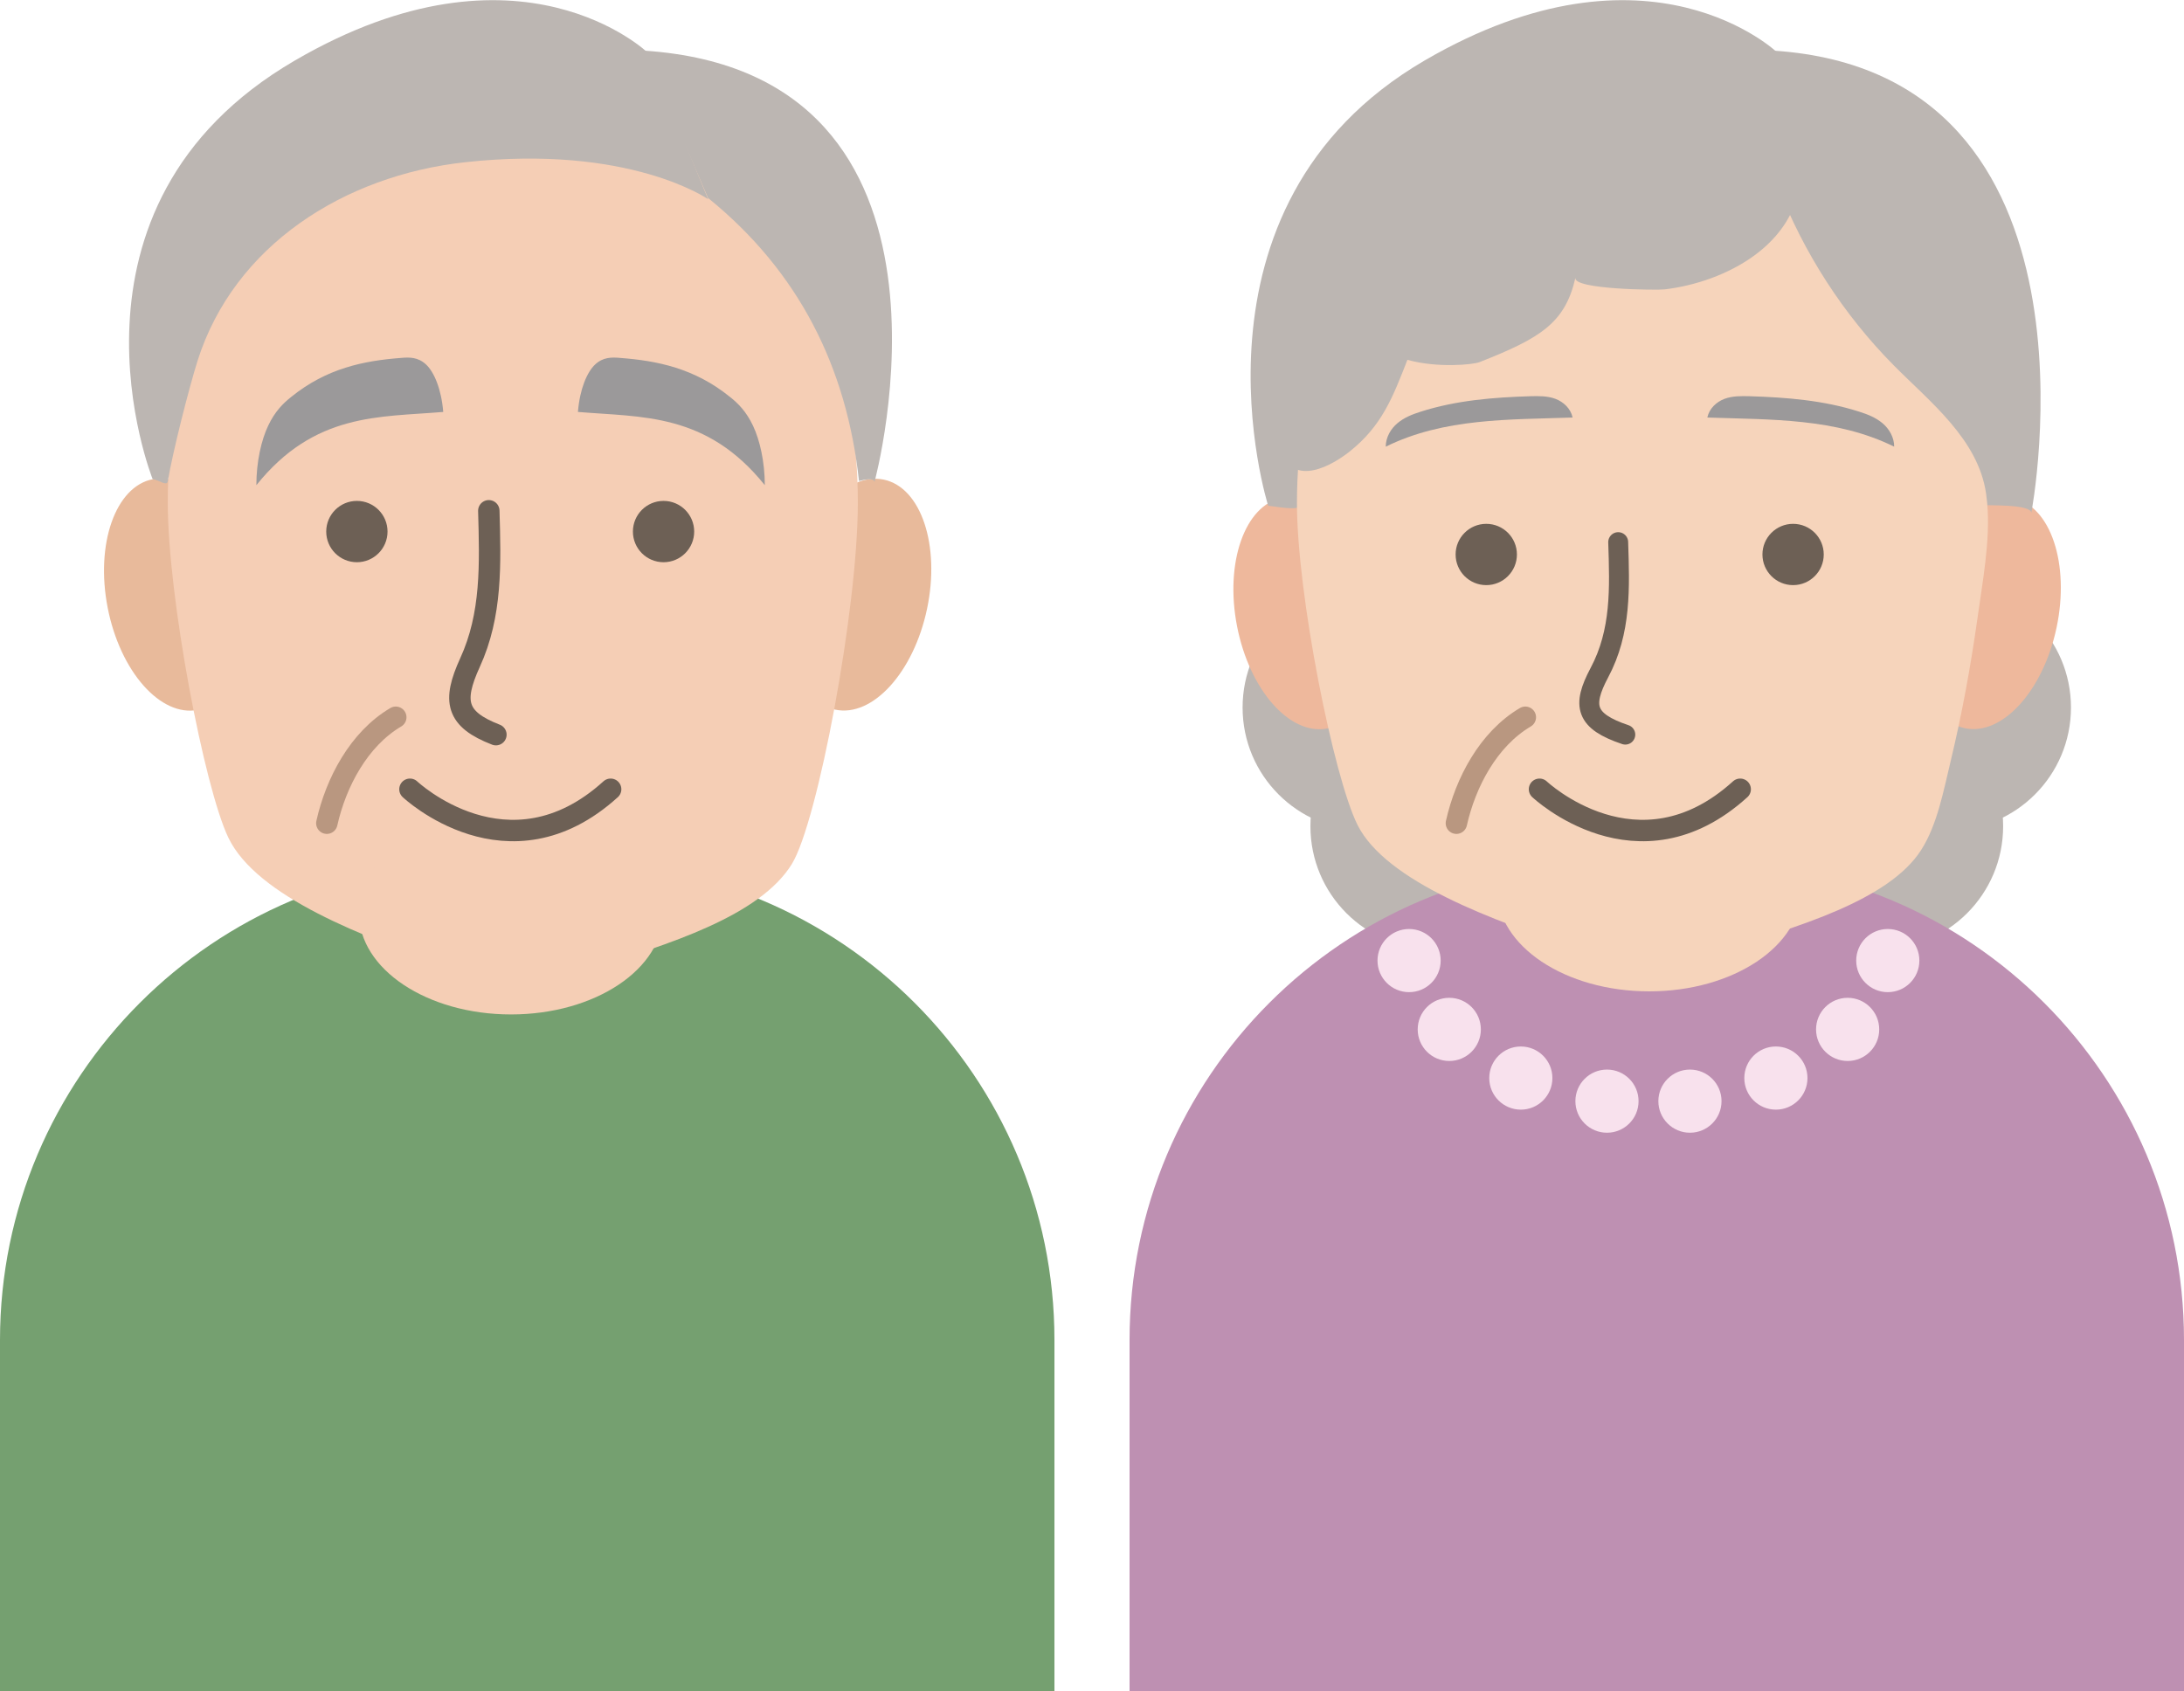 <svg width="102" height="79" viewBox="0 0 102 79" fill="none" xmlns="http://www.w3.org/2000/svg">
<g clip-path="url(#clip0_9501_8396)">
<path d="M22.271 40.32H26.975C39.271 40.32 49.246 50.307 49.246 62.597V79H0V62.597C0 50.307 9.984 40.32 22.271 40.32Z" fill="#75A070"/>
<path d="M9.241 33.16C10.987 32.819 11.931 30.13 11.35 27.154C10.769 24.178 8.883 22.042 7.137 22.383C5.392 22.724 4.448 25.413 5.029 28.389C5.61 31.365 7.496 33.501 9.241 33.16Z" fill="#E8BA9B"/>
<path d="M43.296 28.441C43.922 25.474 43.018 22.771 41.278 22.404C39.538 22.037 37.62 24.145 36.994 27.112C36.368 30.079 37.272 32.782 39.012 33.149C40.752 33.516 42.67 31.409 43.296 28.441Z" fill="#E8BA9B"/>
<path d="M40.064 23.475C40.064 28.459 38.188 38.393 36.984 40.357C35.492 42.784 31.241 44.12 27.463 45.272C26.477 45.577 25.456 45.735 24.417 45.735C23.265 45.735 22.131 45.534 21.049 45.167C17.008 43.797 11.99 41.885 10.664 39.127C9.546 36.796 7.836 27.918 7.836 23.466C7.827 11.996 15.044 2.699 23.946 2.699C32.847 2.699 40.064 12.005 40.064 23.475Z" fill="#F5CEB5"/>
<path d="M23.867 47.386C27.791 47.386 30.971 45.264 30.971 42.646C30.971 40.028 27.791 37.906 23.867 37.906C19.944 37.906 16.764 40.028 16.764 42.646C16.764 45.264 19.944 47.386 23.867 47.386Z" fill="#F5CEB5"/>
<path d="M16.668 26.262C17.458 26.262 18.099 25.621 18.099 24.83C18.099 24.039 17.458 23.398 16.668 23.398C15.877 23.398 15.236 24.039 15.236 24.83C15.236 25.621 15.877 26.262 16.668 26.262Z" fill="#6D6055"/>
<path d="M30.99 26.262C31.78 26.262 32.421 25.621 32.421 24.83C32.421 24.039 31.78 23.398 30.99 23.398C30.199 23.398 29.559 24.039 29.559 24.83C29.559 25.621 30.199 26.262 30.99 26.262Z" fill="#6D6055"/>
<path d="M22.829 23.859C22.899 26.347 22.978 28.713 21.948 30.956C21.128 32.755 21.293 33.593 23.161 34.317" stroke="#6D6055" stroke-linecap="round" stroke-linejoin="round"/>
<path d="M19.146 36.867C19.146 36.867 23.737 41.206 28.519 36.867" stroke="#6D6055" stroke-linecap="round" stroke-linejoin="round"/>
<path d="M33.075 9.307C33.075 9.307 29.401 6.732 21.713 7.579C16.084 8.198 10.935 11.454 9.225 16.858C8.815 18.167 8.073 21.083 7.837 22.479C7.794 22.733 7.427 22.418 7.13 22.383C7.13 22.383 2.025 9.656 13.78 2.821C24.296 -3.298 30.265 2.472 30.265 2.472L33.075 9.316V9.307Z" fill="#BCB6B2"/>
<path d="M33.067 9.246C37.299 12.677 39.542 17.137 40.118 22.471C40.118 22.471 40.825 22.261 40.842 22.514C40.842 22.514 46.061 3.423 30.1 2.367" fill="#BCB6B2"/>
<path d="M18.484 33.504C16.756 34.525 15.691 36.55 15.264 38.453" stroke="#B99780" stroke-linecap="round" stroke-linejoin="round"/>
<path d="M20.7 19.233C20.612 18.168 20.272 17.374 19.897 17.025C19.521 16.676 19.12 16.684 18.727 16.719C16.999 16.85 15.254 17.199 13.596 18.544C13.212 18.849 12.837 19.224 12.523 19.888C12.208 20.551 11.973 21.564 11.973 22.664C14.695 19.268 17.715 19.495 20.7 19.242V19.233Z" fill="#9B999A"/>
<path d="M26.992 19.233C27.079 18.168 27.42 17.374 27.795 17.025C28.17 16.676 28.572 16.684 28.965 16.719C30.692 16.85 32.438 17.199 34.096 18.544C34.48 18.849 34.855 19.224 35.169 19.888C35.483 20.551 35.719 21.564 35.719 22.664C32.996 19.268 29.977 19.495 26.992 19.242V19.233Z" fill="#9B999A"/>
<path d="M63.776 38.792C66.947 38.792 69.518 36.221 69.518 33.049C69.518 29.876 66.947 27.305 63.776 27.305C60.604 27.305 58.033 29.876 58.033 33.049C58.033 36.221 60.604 38.792 63.776 38.792Z" fill="#BCB6B2"/>
<path d="M66.944 44.339C70.115 44.339 72.686 41.768 72.686 38.595C72.686 35.423 70.115 32.852 66.944 32.852C63.772 32.852 61.201 35.423 61.201 38.595C61.201 41.768 63.772 44.339 66.944 44.339Z" fill="#BCB6B2"/>
<path d="M90.979 38.792C94.15 38.792 96.721 36.221 96.721 33.049C96.721 29.876 94.15 27.305 90.979 27.305C87.807 27.305 85.236 29.876 85.236 33.049C85.236 36.221 87.807 38.792 90.979 38.792Z" fill="#BCB6B2"/>
<path d="M87.811 44.339C90.982 44.339 93.553 41.768 93.553 38.595C93.553 35.423 90.982 32.852 87.811 32.852C84.639 32.852 82.068 35.423 82.068 38.595C82.068 41.768 84.639 44.339 87.811 44.339Z" fill="#BCB6B2"/>
<path d="M75.025 40.32H79.729C92.025 40.32 102 50.307 102 62.597V79H52.754V62.597C52.754 50.298 62.737 40.32 75.025 40.32Z" fill="#BE90B2"/>
<path d="M61.987 34.028C63.733 33.687 64.677 30.998 64.096 28.021C63.515 25.045 61.629 22.909 59.883 23.25C58.138 23.591 57.194 26.28 57.775 29.256C58.356 32.232 60.242 34.369 61.987 34.028Z" fill="#EEB89C"/>
<path d="M96.05 29.309C96.675 26.341 95.772 23.638 94.032 23.271C92.292 22.904 90.374 25.012 89.748 27.979C89.122 30.946 90.026 33.649 91.766 34.016C93.506 34.383 95.424 32.276 96.05 29.309Z" fill="#EEB89C"/>
<path d="M85.828 9.307C85.828 9.307 82.154 6.732 74.466 7.579C68.837 8.198 63.688 11.454 61.977 16.858C61.567 18.167 60.93 22.226 60.703 23.623C60.66 23.876 59.525 23.649 59.228 23.623C59.228 23.623 54.795 9.665 66.542 2.821C77.058 -3.298 83.027 2.472 83.027 2.472L85.837 9.316L85.828 9.307Z" fill="#BCB6B2"/>
<path d="M81.71 5.073C80.34 6.95 79.807 9.377 80.078 11.681C80.349 13.986 81.37 16.177 82.818 17.993C84.389 19.974 86.475 21.537 88.796 22.532C89.966 23.029 91.248 23.448 92.522 23.588C92.837 23.623 94.835 23.536 94.87 23.955C94.87 23.955 98.815 3.423 82.853 2.367" fill="#BCB6B2"/>
<path d="M92.809 23.501C92.966 25.264 92.582 27.211 92.347 28.931C92.033 31.148 91.631 33.348 91.108 35.53C90.776 36.892 90.488 38.516 89.72 39.711C88.228 42.042 83.978 43.317 80.199 44.425C79.213 44.713 78.192 44.87 77.153 44.87C76.001 44.87 74.867 44.678 73.785 44.329C69.744 43.02 64.726 41.178 63.4 38.533C62.283 36.289 60.572 27.77 60.572 23.501C60.572 12.485 67.789 3.555 76.691 3.555C77.974 3.555 80.504 3.607 81.552 4.463C82.407 5.161 82.599 7.57 83.018 8.661C84.231 11.804 86.09 14.693 88.463 17.085C90.148 18.787 92.391 20.524 92.757 23.056C92.775 23.204 92.792 23.353 92.809 23.501Z" fill="#F6D4BB"/>
<path d="M77.024 46.308C80.947 46.308 84.127 44.186 84.127 41.568C84.127 38.95 80.947 36.828 77.024 36.828C73.1 36.828 69.92 38.95 69.92 41.568C69.92 44.186 73.1 46.308 77.024 46.308Z" fill="#F6D4BB"/>
<path d="M69.414 27.332C70.204 27.332 70.845 26.691 70.845 25.9C70.845 25.11 70.204 24.469 69.414 24.469C68.623 24.469 67.982 25.11 67.982 25.9C67.982 26.691 68.623 27.332 69.414 27.332Z" fill="#6D6055"/>
<path d="M83.744 27.332C84.534 27.332 85.175 26.691 85.175 25.9C85.175 25.11 84.534 24.469 83.744 24.469C82.953 24.469 82.312 25.11 82.312 25.9C82.312 26.691 82.953 27.332 83.744 27.332Z" fill="#6D6055"/>
<path d="M75.575 25.324C75.645 27.463 75.724 29.497 74.694 31.426C73.874 32.971 74.039 33.687 75.907 34.315" stroke="#6D6055" stroke-width="0.93" stroke-linecap="round" stroke-linejoin="round"/>
<path d="M71.9 36.867C71.9 36.867 76.491 41.206 81.273 36.867" stroke="#6D6055" stroke-linecap="round" stroke-linejoin="round"/>
<path d="M71.238 33.504C69.51 34.525 68.445 36.55 68.018 38.453" stroke="#B99780" stroke-linecap="round" stroke-linejoin="round"/>
<path d="M73.446 19.503C73.358 19.084 73.018 18.77 72.643 18.63C72.267 18.491 71.866 18.499 71.473 18.508C69.745 18.561 68 18.7 66.342 19.233C65.958 19.355 65.583 19.503 65.269 19.765C64.954 20.027 64.719 20.429 64.719 20.865C67.442 19.521 70.461 19.608 73.446 19.503Z" fill="#9B999A"/>
<path d="M79.738 19.503C79.826 19.084 80.166 18.77 80.541 18.63C80.916 18.491 81.318 18.499 81.711 18.508C83.439 18.561 85.184 18.7 86.842 19.233C87.226 19.355 87.601 19.503 87.915 19.765C88.23 20.027 88.465 20.429 88.465 20.865C85.742 19.521 82.723 19.608 79.738 19.503Z" fill="#9B999A"/>
<path d="M65.809 46.345C66.623 46.345 67.284 45.684 67.284 44.87C67.284 44.055 66.623 43.395 65.809 43.395C64.994 43.395 64.334 44.055 64.334 44.87C64.334 45.684 64.994 46.345 65.809 46.345Z" fill="#F8E1ED"/>
<path d="M67.686 49.56C68.5 49.56 69.161 48.899 69.161 48.085C69.161 47.27 68.5 46.609 67.686 46.609C66.871 46.609 66.211 47.27 66.211 48.085C66.211 48.899 66.871 49.56 67.686 49.56Z" fill="#F8E1ED"/>
<path d="M71.028 51.833C71.842 51.833 72.502 51.173 72.502 50.358C72.502 49.543 71.842 48.883 71.028 48.883C70.213 48.883 69.553 49.543 69.553 50.358C69.553 51.173 70.213 51.833 71.028 51.833Z" fill="#F8E1ED"/>
<path d="M75.051 52.911C75.866 52.911 76.526 52.251 76.526 51.436C76.526 50.621 75.866 49.961 75.051 49.961C74.237 49.961 73.576 50.621 73.576 51.436C73.576 52.251 74.237 52.911 75.051 52.911Z" fill="#F8E1ED"/>
<path d="M88.166 46.345C88.981 46.345 89.641 45.684 89.641 44.87C89.641 44.055 88.981 43.395 88.166 43.395C87.352 43.395 86.691 44.055 86.691 44.87C86.691 45.684 87.352 46.345 88.166 46.345Z" fill="#F8E1ED"/>
<path d="M86.291 49.56C87.106 49.56 87.766 48.899 87.766 48.085C87.766 47.27 87.106 46.609 86.291 46.609C85.477 46.609 84.816 47.27 84.816 48.085C84.816 48.899 85.477 49.56 86.291 49.56Z" fill="#F8E1ED"/>
<path d="M82.94 51.833C83.754 51.833 84.415 51.173 84.415 50.358C84.415 49.543 83.754 48.883 82.94 48.883C82.125 48.883 81.465 49.543 81.465 50.358C81.465 51.173 82.125 51.833 82.94 51.833Z" fill="#F8E1ED"/>
<path d="M78.926 52.911C79.741 52.911 80.401 52.251 80.401 51.436C80.401 50.621 79.741 49.961 78.926 49.961C78.112 49.961 77.451 50.621 77.451 51.436C77.451 52.251 78.112 52.911 78.926 52.911Z" fill="#F8E1ED"/>
<path d="M60.958 15.044C59.535 16.371 59.334 19.007 59.745 20.797C60.181 22.709 61.9 21.975 63.008 21.111C64.535 19.907 65.042 18.571 65.731 16.808C67.127 17.2 68.812 17.035 69.108 16.912C71.945 15.795 73.097 15.088 73.577 12.975C73.454 13.525 77.416 13.56 77.748 13.517C80.593 13.176 83.927 11.422 84.093 8.209C84.328 3.687 77.678 2.16 74.685 2.212C72.302 2.256 68.908 3.618 66.953 4.979" fill="#BCB6B2"/>
</g>
<defs>
<clipPath id="clip0_9501_8396">
<rect width="102" height="79" fill="white"/>
</clipPath>
</defs>
</svg>
